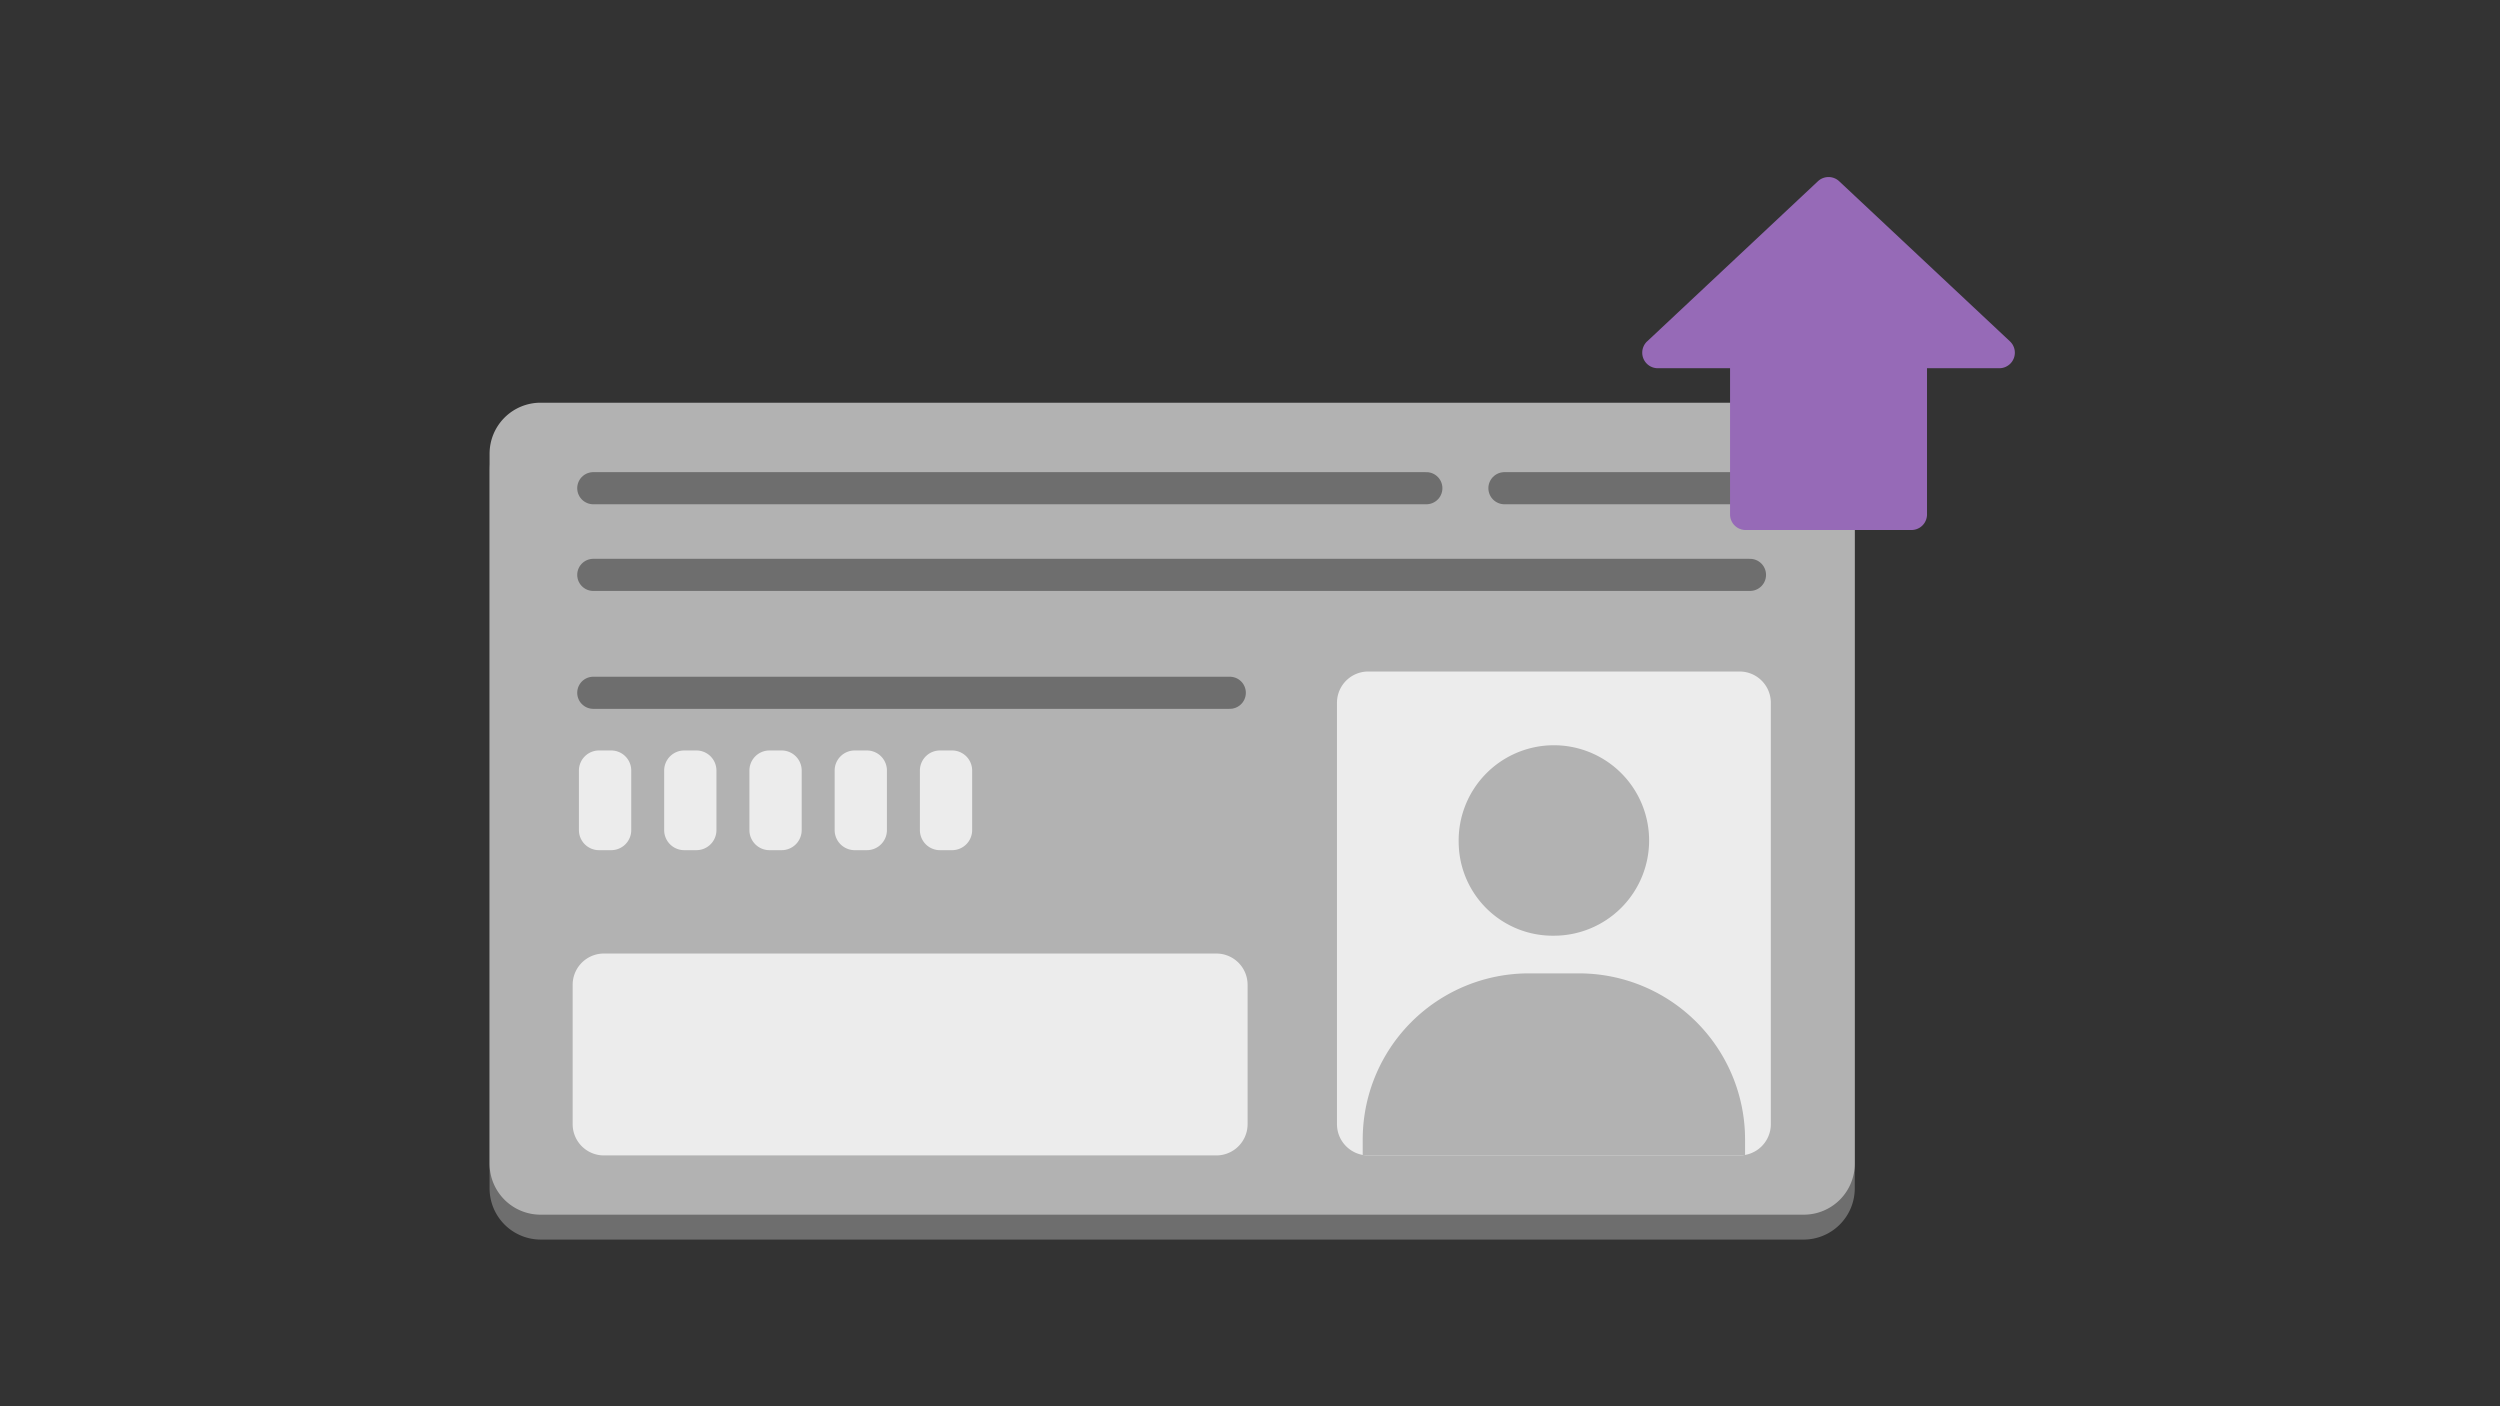 <svg xmlns="http://www.w3.org/2000/svg" xmlns:xlink="http://www.w3.org/1999/xlink" width="240" height="135" viewBox="0 0 240 135">
  <rect x="0" y="0" width="240" height="135" fill="#333333" stroke="none"/>
  <defs>
    <clipPath id="clip-path">
      <rect id="長方形_10634" data-name="長方形 10634" width="240" height="135" transform="translate(283 466)" fill="none"/>
    </clipPath>
    <clipPath id="clip-path-2">
      <rect id="長方形_10673" data-name="長方形 10673" width="146.429" height="101.996" fill="none"/>
    </clipPath>
    <clipPath id="clip-path-3">
      <path id="長方形_10674" data-name="長方形 10674" d="M3,0H38.648a3,3,0,0,1,3,3V43.456a3,3,0,0,1-3,3H3a3,3,0,0,1-3-3V3A3,3,0,0,1,3,0Z" transform="translate(81.35 47.465)" fill="none"/>
    </clipPath>
  </defs>
  <g id="マスクグループ_20683" data-name="マスクグループ 20683" transform="translate(-283 -466)" clip-path="url(#clip-path)">
    <g id="グループ_22848" data-name="グループ 22848" transform="translate(330 483)">
      <g id="グループ_22845" data-name="グループ 22845">
        <g id="グループ_22844" data-name="グループ 22844" clip-path="url(#clip-path-2)">
          <path id="パス_9587" data-name="パス 9587" d="M0,97.079v-68.9a4.916,4.916,0,0,1,4.917-4.917H126.14a4.917,4.917,0,0,1,4.917,4.917v68.9A4.917,4.917,0,0,1,126.14,102H4.917A4.916,4.916,0,0,1,0,97.079" fill="#6e6e6e"/>
          <path id="パス_9588" data-name="パス 9588" d="M0,94.716V26.554A4.894,4.894,0,0,1,4.893,21.66h121.27a4.894,4.894,0,0,1,4.894,4.894V94.716a4.893,4.893,0,0,1-4.894,4.893H4.893A4.893,4.893,0,0,1,0,94.716" fill="#b2b2b2"/>
          <path id="パス_9589" data-name="パス 9589" d="M81.35,90.921V50.465a3,3,0,0,1,3-3H120a3,3,0,0,1,3,3V90.921a3,3,0,0,1-3,3H84.35a3,3,0,0,1-3-3" fill="#ececec"/>
          <path id="パス_9590" data-name="パス 9590" d="M7.975,90.921V77.539a3,3,0,0,1,3-3H69.769a3,3,0,0,1,3,3V90.921a3,3,0,0,1-3,3H10.975a3,3,0,0,1-3-3" fill="#ececec"/>
          <line id="線_2102" data-name="線 2102" x2="79.974" transform="translate(9.955 29.868)" fill="none" stroke="#6e6e6e" stroke-linecap="round" stroke-linejoin="round" stroke-width="3.084"/>
          <line id="線_2103" data-name="線 2103" x2="111.043" transform="translate(9.955 38.188)" fill="none" stroke="#6e6e6e" stroke-linecap="round" stroke-linejoin="round" stroke-width="3.084"/>
          <line id="線_2104" data-name="線 2104" x2="61.104" transform="translate(9.955 49.507)" fill="none" stroke="#6e6e6e" stroke-linecap="round" stroke-linejoin="round" stroke-width="3.084"/>
          <line id="線_2105" data-name="線 2105" x2="23.231" transform="translate(97.426 29.868)" fill="none" stroke="#6e6e6e" stroke-linecap="round" stroke-linejoin="round" stroke-width="3.084"/>
          <path id="パス_9591" data-name="パス 9591" d="M11.668,64.617H10.5A1.928,1.928,0,0,1,8.577,62.69V56.972A1.928,1.928,0,0,1,10.5,55.045h1.164A1.927,1.927,0,0,1,13.6,56.972V62.69a1.927,1.927,0,0,1-1.927,1.927" fill="#ececec"/>
          <path id="パス_9592" data-name="パス 9592" d="M19.851,64.617H18.688A1.928,1.928,0,0,1,16.76,62.69V56.972a1.928,1.928,0,0,1,1.928-1.927h1.163a1.927,1.927,0,0,1,1.927,1.927V62.69a1.927,1.927,0,0,1-1.927,1.927" fill="#ececec"/>
          <path id="パス_9593" data-name="パス 9593" d="M28.035,64.617H26.871a1.927,1.927,0,0,1-1.927-1.927V56.972a1.927,1.927,0,0,1,1.927-1.927h1.164a1.927,1.927,0,0,1,1.927,1.927V62.69a1.927,1.927,0,0,1-1.927,1.927" fill="#ececec"/>
          <path id="パス_9594" data-name="パス 9594" d="M36.218,64.617H35.054a1.927,1.927,0,0,1-1.927-1.927V56.972a1.927,1.927,0,0,1,1.927-1.927h1.164a1.927,1.927,0,0,1,1.927,1.927V62.69a1.927,1.927,0,0,1-1.927,1.927" fill="#ececec"/>
          <path id="パス_9595" data-name="パス 9595" d="M44.4,64.617H43.237A1.927,1.927,0,0,1,41.31,62.69V56.972a1.927,1.927,0,0,1,1.927-1.927H44.4a1.927,1.927,0,0,1,1.927,1.927V62.69A1.927,1.927,0,0,1,44.4,64.617" fill="#ececec"/>
          <path id="パス_9596" data-name="パス 9596" d="M136.5,33.881H120.579a1.493,1.493,0,0,1-1.493-1.493V13.013a1.493,1.493,0,0,1,1.493-1.493H136.5a1.492,1.492,0,0,1,1.493,1.493V32.388a1.492,1.492,0,0,1-1.493,1.493" fill="#966ab7"/>
          <path id="パス_9597" data-name="パス 9597" d="M111.127,15.772,127.52.4a1.493,1.493,0,0,1,2.042,0l16.392,15.368a1.493,1.493,0,0,1-1.021,2.582H112.148a1.493,1.493,0,0,1-1.021-2.582" fill="#966ab7"/>
        </g>
      </g>
      <g id="グループ_22847" data-name="グループ 22847">
        <g id="グループ_22846" data-name="グループ 22846" clip-path="url(#clip-path-3)">
          <path id="パス_9598" data-name="パス 9598" d="M89.25,62.228a9.142,9.142,0,1,1,9.14,8.911,9.027,9.027,0,0,1-9.14-8.911" transform="translate(3.784 1.689)" fill="#b2b2b2"/>
          <path id="パス_9599" data-name="パス 9599" d="M83.821,99.492v-3.1A15.945,15.945,0,0,1,99.766,80.444h4.815a15.945,15.945,0,0,1,15.945,15.945v3.1Z" transform="translate(0 -4)" fill="#b2b2b2"/>
        </g>
      </g>
    </g>
  </g>
</svg>
